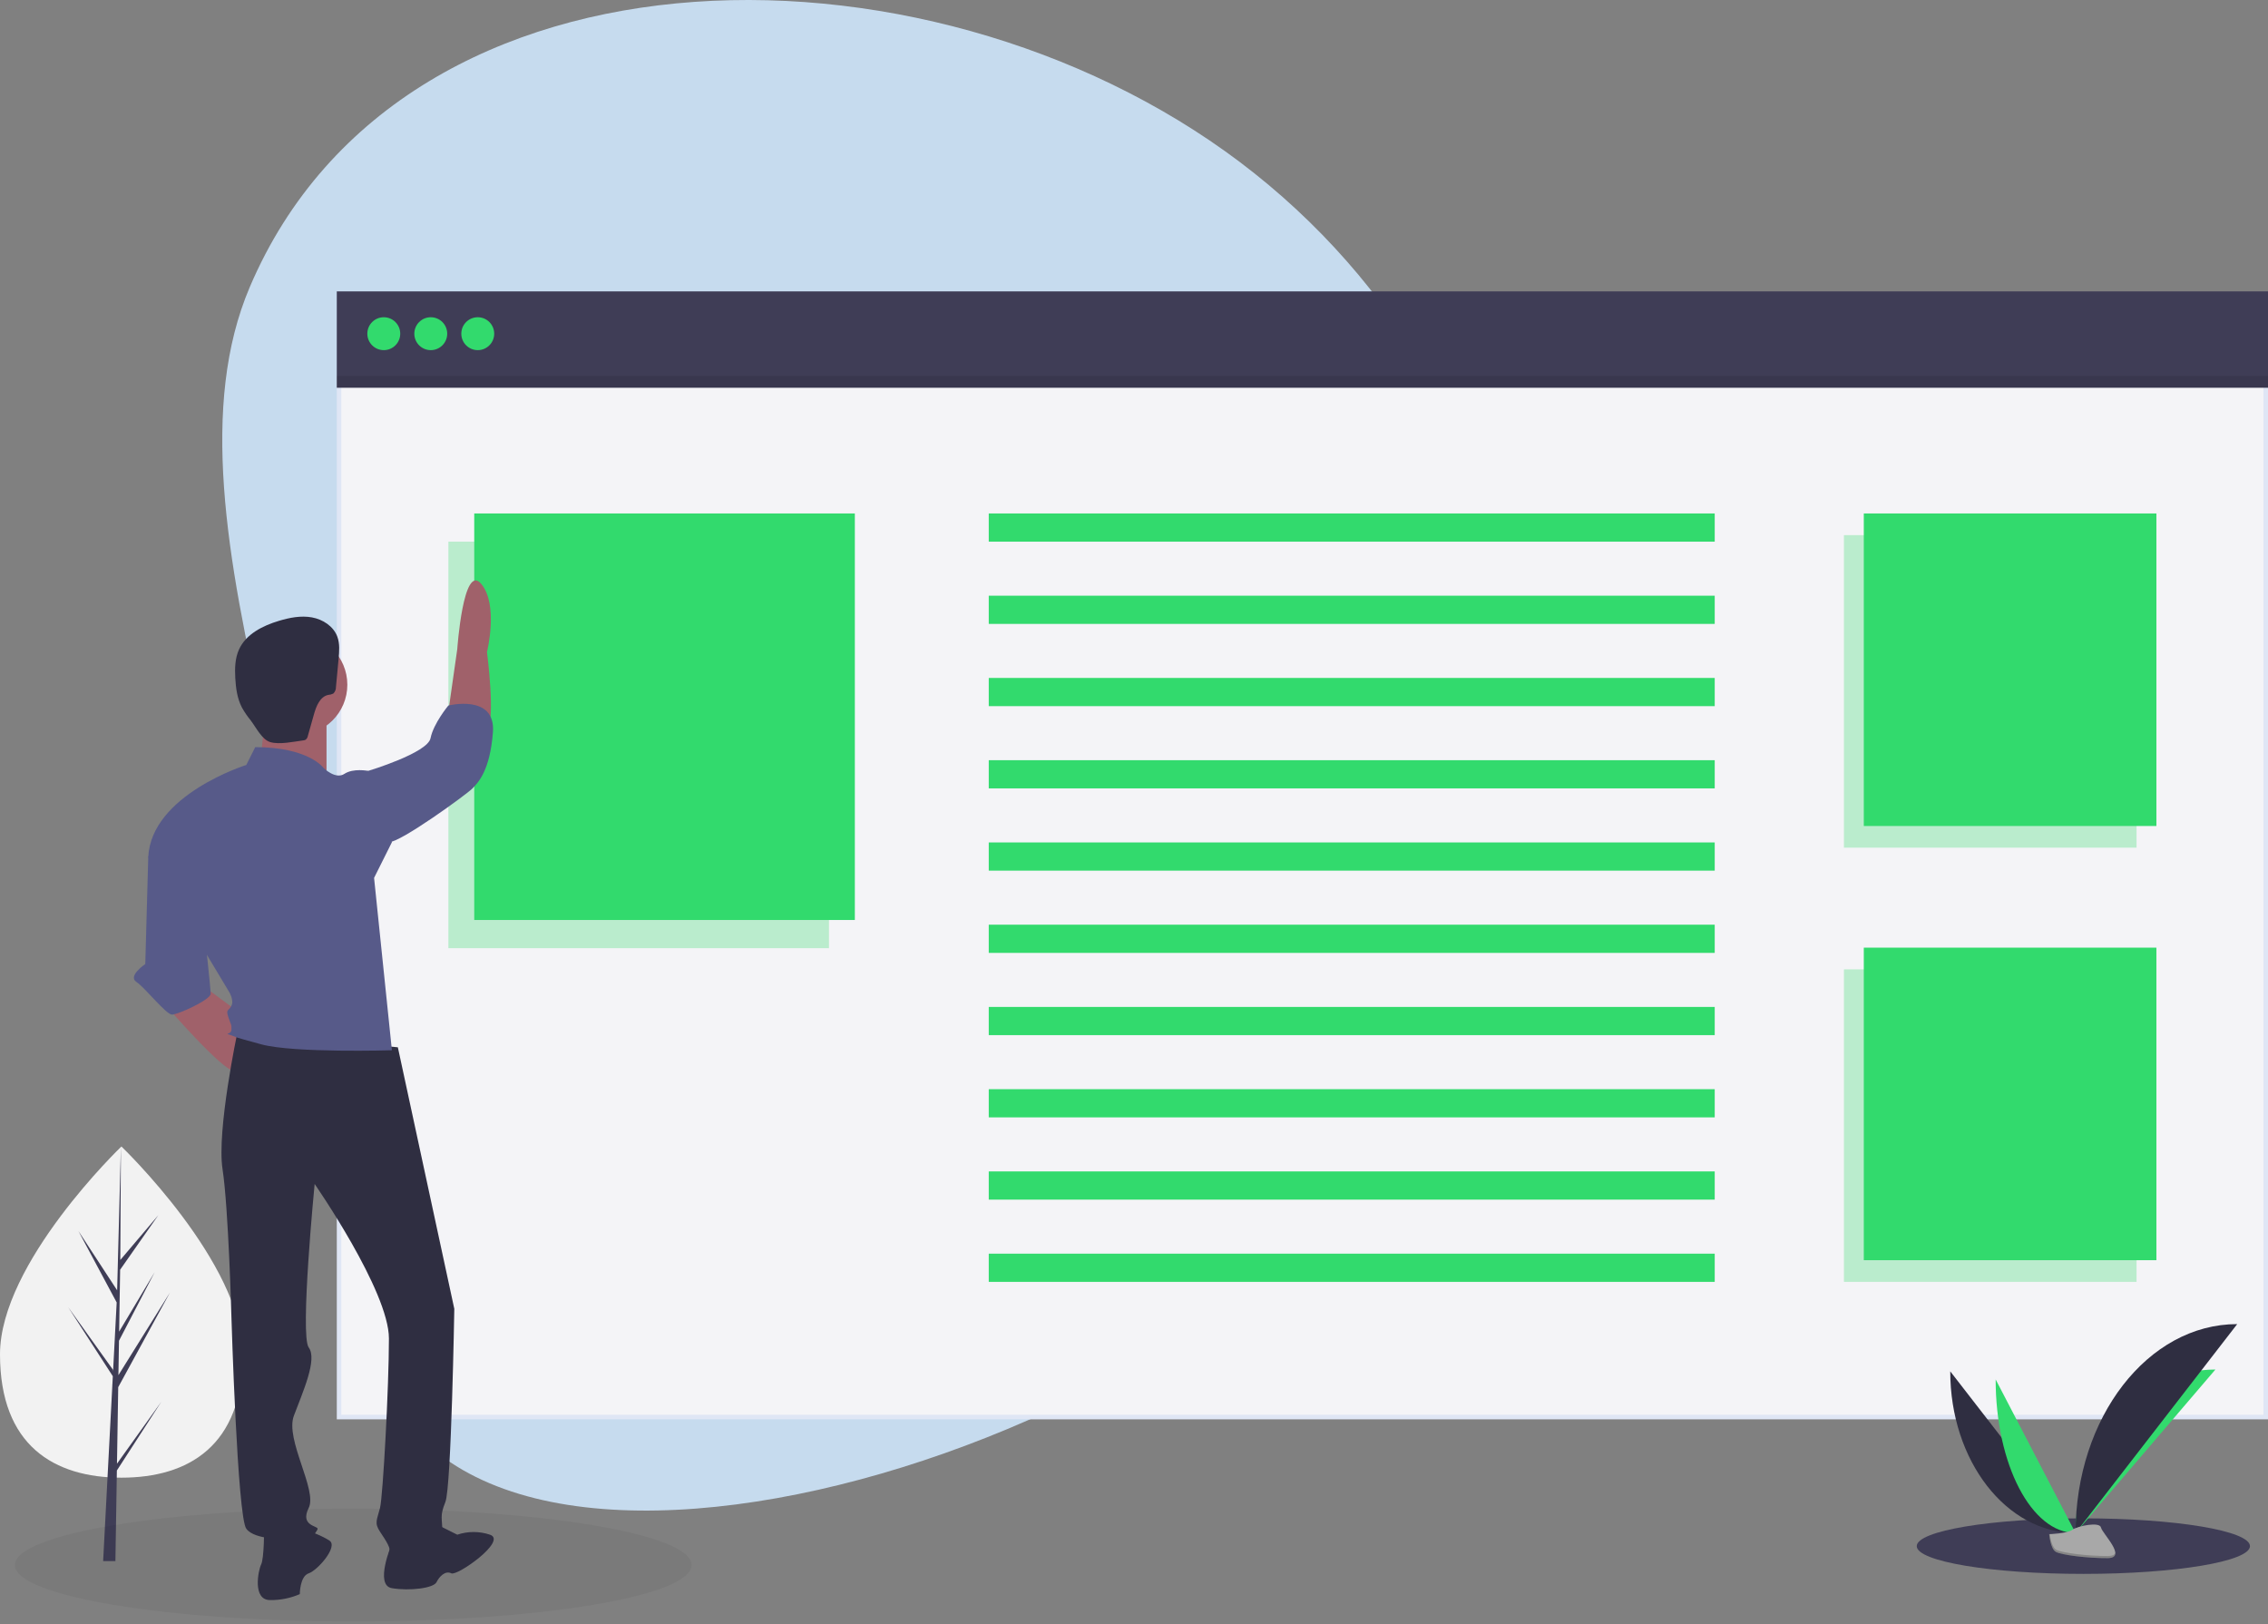 <svg width="500" height="358" viewBox="0 0 500 358" fill="none" xmlns="http://www.w3.org/2000/svg">
<rect x="0" y="0" width="500" height="358" fill="#808080" stroke="none"/>
<g clip-path="url(#clip0_1196_3224)">
<path d="M53.531 298.544C53.531 318.705 41.548 325.744 26.765 325.744C11.983 325.744 0 318.705 0 298.544C0 278.384 26.765 252.737 26.765 252.737C26.765 252.737 53.531 278.384 53.531 298.544Z" fill="#F2F2F2"/>
<path d="M25.79 322.66L26.064 305.788L37.473 284.914L26.107 303.141L26.231 295.554L34.093 280.452L26.263 293.546V293.547L26.485 279.902L34.904 267.879L26.52 277.756L26.658 252.737L25.788 285.858L25.859 284.492L17.3 271.388L25.722 287.115L24.924 302.354L24.901 301.949L15.033 288.159L24.871 303.378L24.771 305.284L24.753 305.312L24.762 305.468L22.738 344.131H25.442L25.766 324.161L35.58 308.979L25.79 322.66Z" fill="#3F3D56"/>
<path d="M276.592 38.246C344.682 92.462 355.896 191.569 301.641 259.608C247.385 327.648 82.143 371.613 80.115 284.638C78.075 197.107 33 115.079 55.067 63.276C89.165 -16.772 208.502 -15.969 276.592 38.246Z" fill="#C6DBEE"/>
<path d="M77.875 357.434C119.066 357.434 152.459 351.868 152.459 345.001C152.459 338.135 119.066 332.569 77.875 332.569C36.683 332.569 3.291 338.135 3.291 345.001C3.291 351.868 36.683 357.434 77.875 357.434Z" fill="black" fill-opacity="0.05"/>
<path d="M459.295 346.955C479.58 346.955 496.024 344.214 496.024 340.833C496.024 337.452 479.58 334.71 459.295 334.71C439.009 334.71 422.565 337.452 422.565 340.833C422.565 344.214 439.009 346.955 459.295 346.955Z" fill="#3F3D56"/>
<path d="M74.749 83.384H499.5V312.384H74.749V83.384Z" fill="#F4F4F7" stroke="#DFE6F5"/>
<path d="M500 64.236H74.249V85.474H500V64.236Z" fill="#3F3D56"/>
<path d="M84.608 77.186C86.61 77.186 88.234 75.563 88.234 73.56C88.234 71.557 86.61 69.934 84.608 69.934C82.606 69.934 80.982 71.557 80.982 73.56C80.982 75.563 82.606 77.186 84.608 77.186Z" fill="#32DA6D"/>
<path d="M94.966 77.186C96.969 77.186 98.592 75.563 98.592 73.56C98.592 71.557 96.969 69.934 94.966 69.934C92.964 69.934 91.341 71.557 91.341 73.56C91.341 75.563 92.964 77.186 94.966 77.186Z" fill="#32DA6D"/>
<path d="M105.325 77.186C107.328 77.186 108.951 75.563 108.951 73.56C108.951 71.557 107.328 69.934 105.325 69.934C103.323 69.934 101.7 71.557 101.7 73.56C101.7 75.563 103.323 77.186 105.325 77.186Z" fill="#32DA6D"/>
<path opacity="0.1" d="M500 82.884H74.249V85.474H500V82.884Z" fill="black"/>
<path opacity="0.3" d="M182.758 119.405H98.851V209.022H182.758V119.405Z" fill="#32DA6D"/>
<path d="M188.456 113.188H104.549V202.805H188.456V113.188Z" fill="#32DA6D"/>
<path opacity="0.3" d="M471.017 117.967H406.511V186.864H471.017V117.967Z" fill="#32DA6D"/>
<path d="M475.398 113.188H410.891V182.085H475.398V113.188Z" fill="#32DA6D"/>
<path opacity="0.3" d="M471.017 213.684H406.511V282.58H471.017V213.684Z" fill="#32DA6D"/>
<path d="M475.398 208.905H410.891V277.801H475.398V208.905Z" fill="#32DA6D"/>
<path d="M378.024 113.188H217.979V119.405H378.024V113.188Z" fill="#32DA6D"/>
<path d="M378.024 131.319H217.979V137.535H378.024V131.319Z" fill="#32DA6D"/>
<path d="M378.024 149.449H217.979V155.666H378.024V149.449Z" fill="#32DA6D"/>
<path d="M378.024 167.58H217.979V173.796H378.024V167.58Z" fill="#32DA6D"/>
<path d="M378.024 185.711H217.979V191.927H378.024V185.711Z" fill="#32DA6D"/>
<path d="M378.024 203.841H217.979V210.058H378.024V203.841Z" fill="#32DA6D"/>
<path d="M378.024 221.972H217.979V228.188H378.024V221.972Z" fill="#32DA6D"/>
<path d="M378.024 240.103H217.979V246.319H378.024V240.103Z" fill="#32DA6D"/>
<path d="M378.024 258.233H217.979V264.45H378.024V258.233Z" fill="#32DA6D"/>
<path d="M378.024 276.364H217.979V282.58H378.024V276.364Z" fill="#32DA6D"/>
<path d="M65.437 162.078C71.587 162.078 76.573 157.092 76.573 150.941C76.573 144.79 71.587 139.804 65.437 139.804C59.287 139.804 54.301 144.79 54.301 150.941C54.301 157.092 59.287 162.078 65.437 162.078Z" fill="#A0616A"/>
<path d="M58.231 156.182C58.231 156.182 58.231 167.975 56.266 169.285C54.301 170.595 71.987 171.906 71.987 171.906V156.837L58.231 156.182Z" fill="#A0616A"/>
<path d="M36.614 221.696C36.614 221.696 49.06 236.109 51.68 236.109C54.301 236.109 56.921 226.282 56.921 226.282L44.475 217.11L36.614 221.696Z" fill="#A0616A"/>
<path d="M98.845 156.837L100.81 143.079C100.81 143.079 102.12 124.08 106.05 128.666C109.981 133.252 107.36 143.734 107.36 143.734C107.36 143.734 109.326 158.803 107.36 160.768C105.395 162.734 98.845 156.837 98.845 156.837Z" fill="#A0616A"/>
<path d="M87.709 230.868L52.336 227.593C52.336 227.593 47.751 249.212 49.061 257.729C50.371 266.246 51.026 290.486 51.026 290.486C51.026 290.486 52.336 334.381 54.301 337.001C56.266 339.622 62.817 338.967 64.782 340.277C66.747 341.587 70.022 337.657 70.022 337.001C70.022 336.346 66.092 336.346 68.057 332.415C70.022 328.485 62.817 317.347 64.782 312.106C66.747 306.865 70.022 299.658 68.057 297.038C66.092 294.417 69.367 261.005 69.367 261.005C69.367 261.005 85.743 284.59 85.743 295.072C85.743 305.555 84.433 329.795 83.778 332.415C83.123 335.036 82.468 335.691 83.778 337.657C85.088 339.622 86.398 341.587 85.743 342.243C85.088 342.898 97.534 342.243 97.534 338.312C97.534 334.381 96.879 334.381 98.189 331.105C99.499 327.829 100.155 288.521 100.155 288.521L87.709 230.868Z" fill="#2F2E41"/>
<path d="M56.266 164.699L54.301 168.63C54.301 168.63 33.339 175.181 32.684 188.939L50.37 218.421C50.37 218.421 51.681 220.386 51.026 221.696C50.37 223.007 49.715 222.351 50.37 224.317C51.026 226.282 51.026 225.627 51.026 226.937C51.026 228.248 49.06 227.593 51.026 228.248C52.991 228.903 50.37 228.248 57.576 230.213C64.782 232.179 86.398 231.523 86.398 231.523L82.468 193.525L86.398 185.663L81.158 169.94C81.158 169.94 77.883 169.285 75.918 170.595C73.952 171.905 71.332 169.285 71.332 169.285C71.332 169.285 68.057 164.699 56.266 164.699Z" fill="#575A89"/>
<path d="M77.883 170.595L81.158 169.94C81.158 169.94 94.259 166.009 94.914 162.734C95.569 159.458 98.844 155.527 98.844 155.527C98.844 155.527 109.325 152.906 108.67 161.423C108.015 169.94 105.395 172.561 104.085 173.871C102.775 175.181 88.364 185.664 85.743 185.664C83.123 185.664 77.883 170.595 77.883 170.595Z" fill="#575A89"/>
<path d="M33.994 186.319L32.684 188.939L32.029 212.524C32.029 212.524 28.099 215.145 30.064 216.455C32.029 217.766 36.614 223.662 37.925 223.662C39.235 223.662 46.44 220.386 46.44 219.076C46.44 217.766 45.13 205.973 45.13 205.973L33.994 186.319Z" fill="#575A89"/>
<path d="M58.232 337.002C58.232 337.002 58.232 343.553 57.577 344.863C56.922 346.174 55.611 352.725 59.542 352.725C61.793 352.757 64.026 352.311 66.092 351.415C66.092 351.415 66.092 347.484 68.057 346.829C70.022 346.174 74.608 340.932 72.643 339.622C70.678 338.312 66.747 337.001 66.747 337.001L58.232 337.002Z" fill="#2F2E41"/>
<path d="M86.398 340.277C86.398 340.277 82.468 349.449 86.398 350.104C90.329 350.759 95.569 350.104 96.224 348.794C96.879 347.484 98.189 346.173 99.499 346.829C100.809 347.484 111.945 339.622 108.015 338.312C105.677 337.528 103.147 337.528 100.809 338.312L96.879 336.346L86.398 340.277Z" fill="#2F2E41"/>
<path d="M66.844 163.217C67.03 163.205 67.212 163.155 67.377 163.069C67.644 162.855 67.821 162.548 67.874 162.21L69.212 157.469C69.72 155.671 70.535 153.57 72.365 153.19C72.748 153.164 73.123 153.064 73.469 152.896C73.669 152.707 73.827 152.477 73.93 152.222C74.034 151.967 74.081 151.692 74.068 151.417L74.641 145.29C74.796 143.634 74.943 141.911 74.366 140.351C73.513 138.05 71.177 136.534 68.762 136.099C66.347 135.663 63.859 136.15 61.509 136.855C57.943 137.923 54.251 139.762 52.702 143.147C51.805 145.107 51.75 147.341 51.87 149.493C51.993 151.709 52.301 153.968 53.319 155.94C53.886 156.959 54.543 157.925 55.283 158.826C56.389 160.257 57.745 163.056 59.575 163.59C61.638 164.192 64.754 163.488 66.844 163.217Z" fill="#2F2E41"/>
<path d="M429.949 302.301C429.949 322.001 442.306 337.942 457.577 337.942Z" fill="#2F2E41"/>
<path d="M457.577 337.942C457.577 318.021 471.366 301.901 488.407 301.901Z" fill="#32DA6D"/>
<path d="M439.959 304.087C439.959 322.8 447.839 337.942 457.576 337.942Z" fill="#32DA6D"/>
<path d="M457.577 337.942C457.577 312.487 473.515 291.889 493.212 291.889Z" fill="#2F2E41"/>
<path d="M451.765 338.193C451.765 338.193 455.683 338.072 456.864 337.231C458.044 336.39 462.891 335.386 463.183 336.735C463.476 338.084 469.072 343.443 464.648 343.478C460.225 343.514 454.37 342.789 453.191 342.071C452.013 341.353 451.765 338.193 451.765 338.193Z" fill="#A8A8A8"/>
<path opacity="0.2" d="M464.727 343.009C460.304 343.045 454.449 342.32 453.27 341.602C452.373 341.055 452.015 339.093 451.895 338.188C451.813 338.191 451.765 338.193 451.765 338.193C451.765 338.193 452.013 341.353 453.191 342.071C454.37 342.789 460.225 343.514 464.648 343.478C465.925 343.468 466.366 343.014 466.342 342.341C466.165 342.747 465.678 343.001 464.727 343.009Z" fill="black"/>
</g>
<defs>
<clipPath id="clip0_1196_3224">
<rect width="500" height="357.434" fill="white"/>
</clipPath>
</defs>
</svg>
